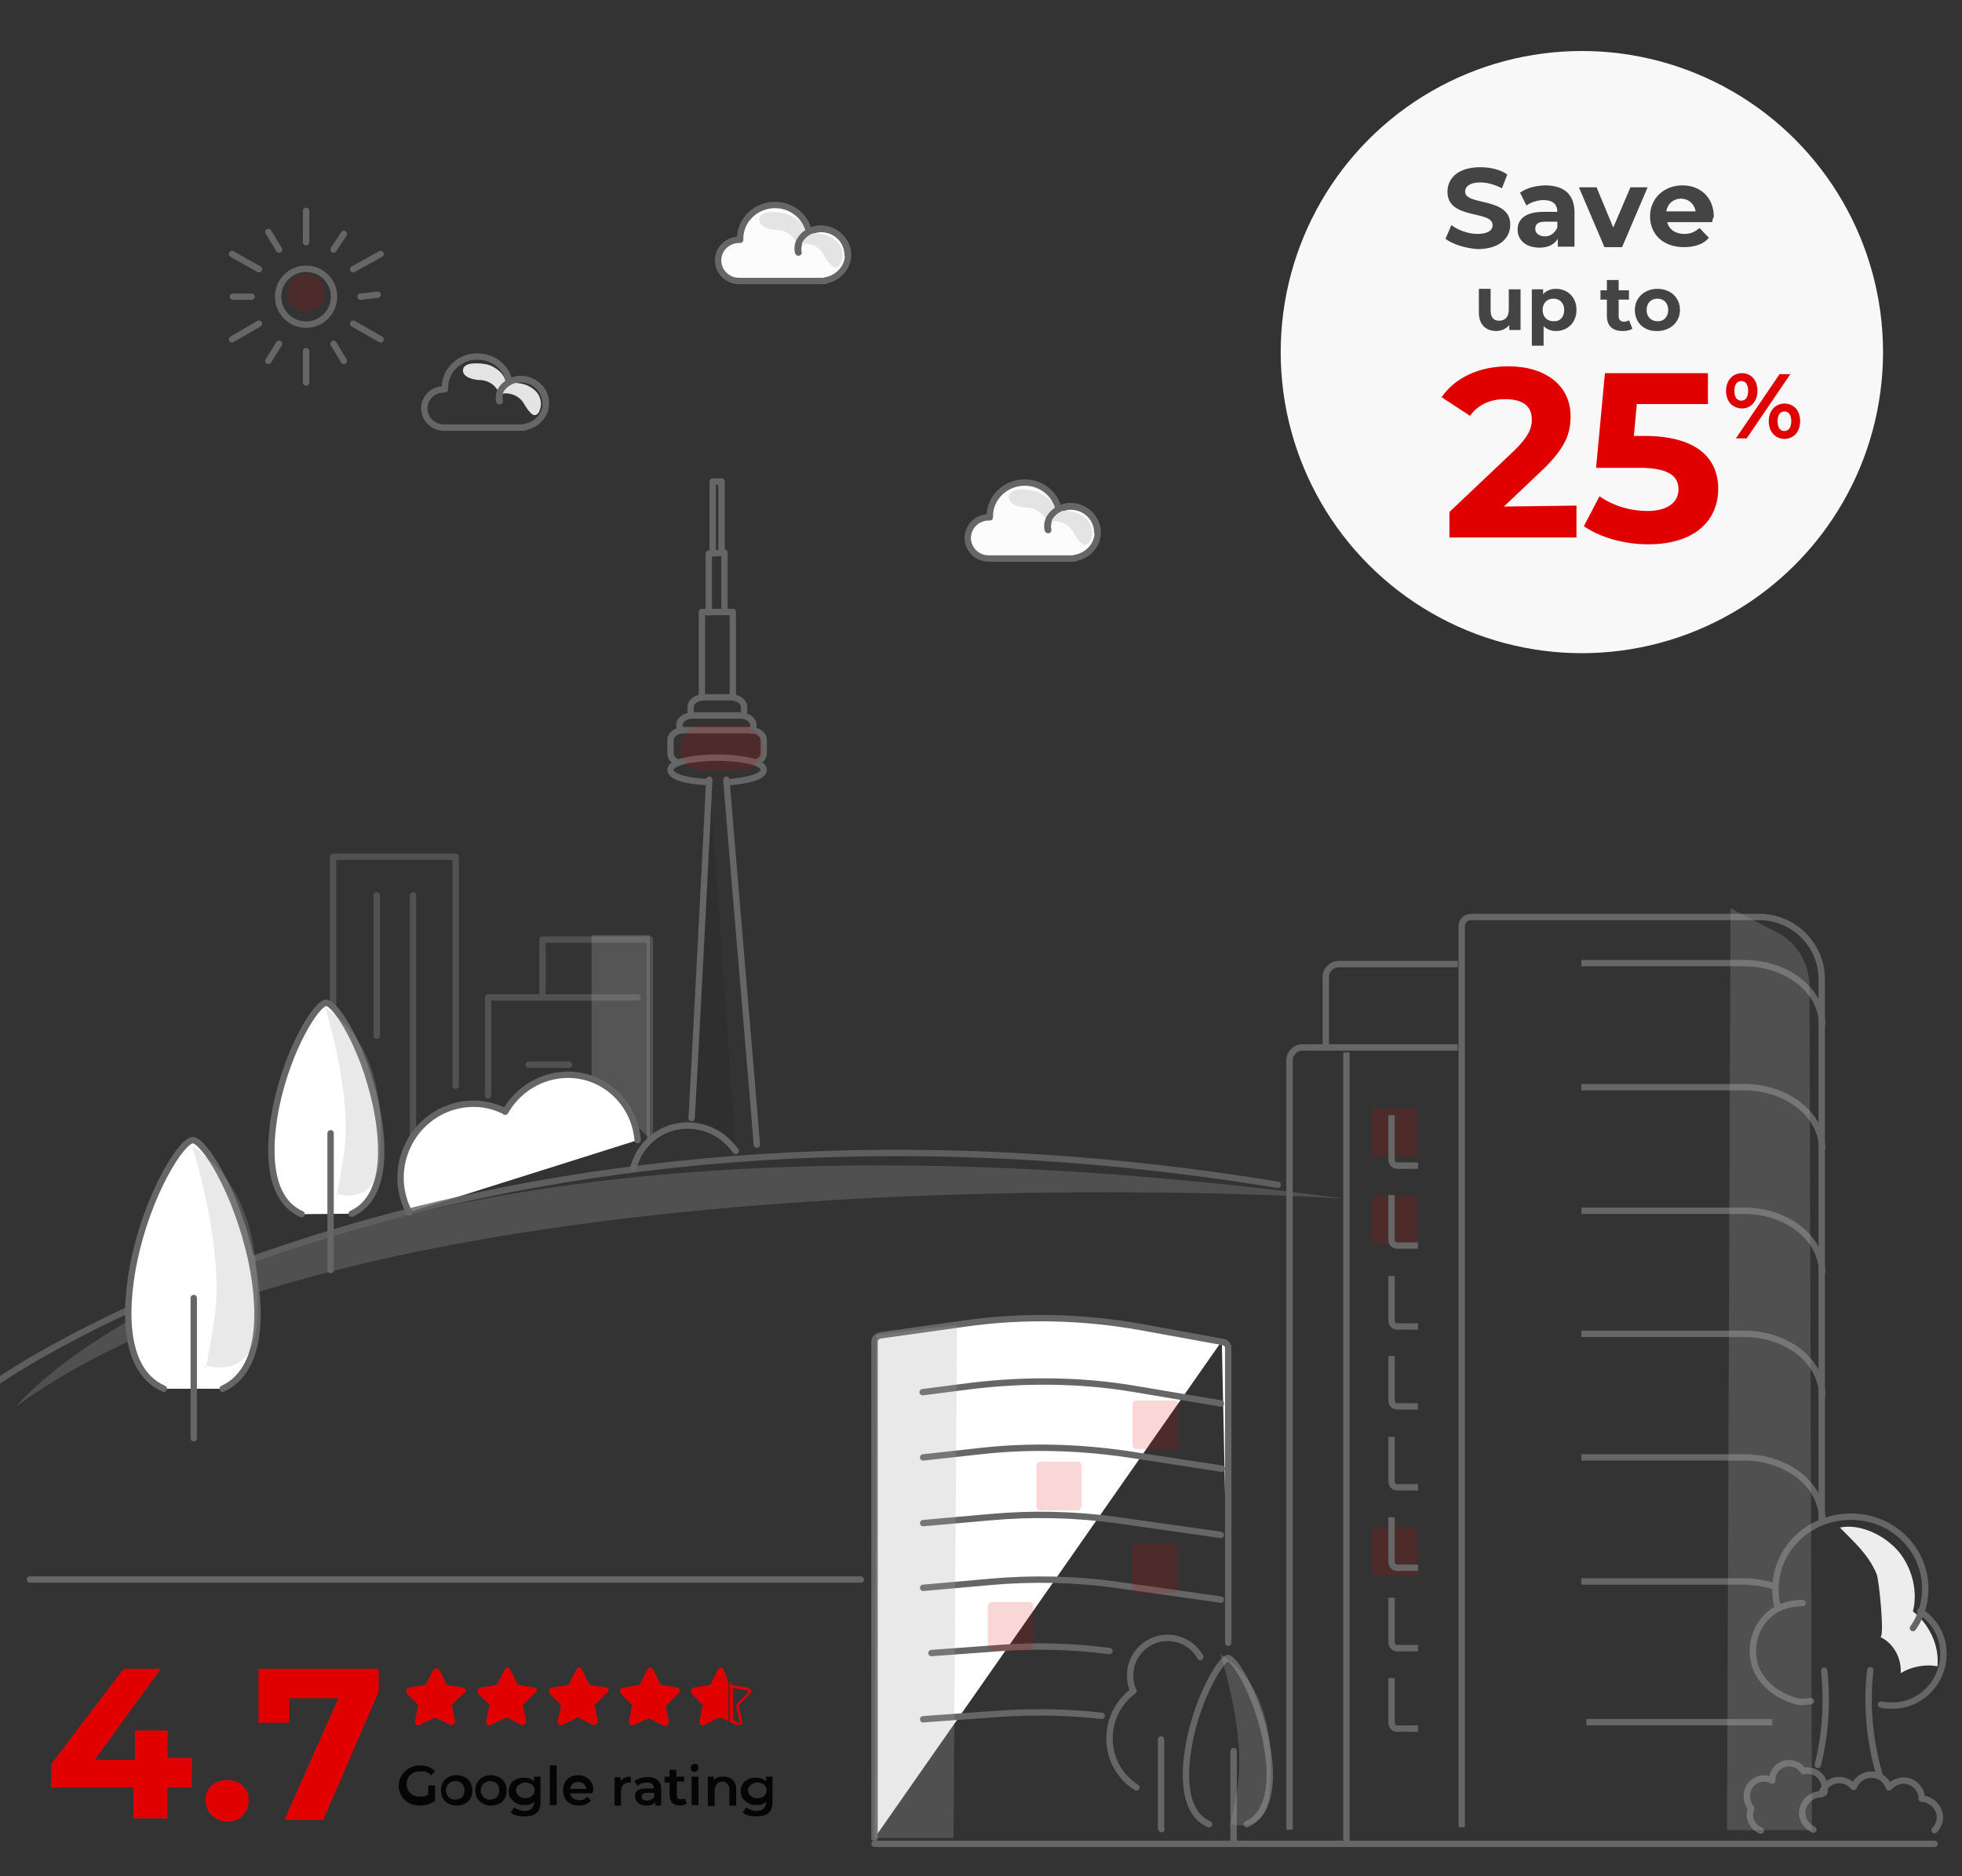 <?xml version="1.0" encoding="utf-8"?>
<!-- Generator: Adobe Illustrator 27.8.0, SVG Export Plug-In . SVG Version: 6.00 Build 0)  -->
<svg version="1.1" id="Layer_1" xmlns="http://www.w3.org/2000/svg" xmlns:xlink="http://www.w3.org/1999/xlink" x="0px" y="0px"
	 viewBox="0 0 400 382.6" style="enable-background:new 0 0 400 382.6;" xml:space="preserve">
<rect x="0" y="0" width="400" height="382.6" fill="#333333" stroke="none"/>
<style type="text/css">
	.st0{opacity:0.6;}
	.st1{fill:none;stroke:#666666;stroke-width:1.3;stroke-linecap:round;stroke-linejoin:round;stroke-miterlimit:10;}
	.st2{opacity:0.28;fill:#ABABAB;enable-background:new    ;}
	.st3{opacity:8.000000e-02;enable-background:new    ;}
	.st4{opacity:0.16;fill:#DE0001;enable-background:new    ;}
	.st5{fill:#FFFFFF;stroke:#666666;stroke-width:1.3;stroke-linecap:round;stroke-linejoin:round;stroke-miterlimit:10;}
	
		.st6{opacity:0.6;fill:none;stroke:#666666;stroke-width:1.3;stroke-linecap:round;stroke-linejoin:round;stroke-miterlimit:10;enable-background:new    ;}
	.st7{fill:#FCFCFC;stroke:#666666;stroke-width:1.3;stroke-linecap:round;stroke-linejoin:round;stroke-miterlimit:10;}
	.st8{fill:#E4E4E4;}
	.st9{fill:#E00000;}
	.st10{fill:#050505;}
	.st11{fill:#F8F8F8;}
	.st12{fill:#444444;}
	.st13{opacity:0.25;fill:#ABABAB;enable-background:new    ;}
	.st14{opacity:0.16;fill:#E00000;enable-background:new    ;}
	.st15{fill:none;stroke:#666666;stroke-width:1.3;stroke-miterlimit:10;}
	.st16{fill:#EDEDED;}
	
		.st17{opacity:0.84;fill:none;stroke:#666666;stroke-width:1.3;stroke-linecap:round;stroke-linejoin:round;stroke-miterlimit:10;enable-background:new    ;}
	.st18{opacity:0.16;fill:#DF0000;enable-background:new    ;}
</style>
<g class="st0">
	<line class="st1" x1="76.8" y1="182.6" x2="76.8" y2="211.2"/>
	<line class="st1" x1="84.2" y1="182.6" x2="84.2" y2="233.7"/>
	<g>
		<polyline class="st1" points="92.9,221.4 92.9,174.7 67.9,174.7 67.9,210.2 		"/>
		<polyline class="st1" points="99.5,223.4 99.5,203.4 130,203.4 		"/>
		<polyline class="st1" points="110.6,202.7 110.6,191.6 132.5,191.6 132.5,232.2 		"/>
	</g>
</g>
<polygon class="st2" points="132.5,232.2 120.6,220.8 120.6,190.7 132.5,190.7 "/>
<polygon class="st3" points="144.9,161.7 150,234.7 141,228 "/>
<path class="st1" d="M154.3,233.4c0-0.7-6.2-73.4-6.2-74.4"/>
<path class="st1" d="M144.6,159c0,1-3.5,68.4-3.6,69"/>
<path class="st1" d="M144.3,159.5c-4-0.2-7.6-1-7.6-2.5c0-1.7,4.9-2.5,9.5-2.5s9.5,0.8,9.5,2.5c0,1.4-3.4,2.2-7.1,2.5"/>
<path class="st1" d="M138.3,155.5c-1-0.3-1.6-1-1.6-1.9v-2.7c0-1.1,1.2-2,2.7-2H153c1.5,0,2.7,0.9,2.7,2v2.7c0,0.8-0.6,1.5-1.4,1.8"
	/>
<path class="st1" d="M138.8,148.8c-0.2-0.3-0.3-0.6-0.3-0.9c0-1.1,1.2-2,2.7-2h9.7c1.5,0,2.7,0.9,2.7,2c0,0.4-0.1,0.8-0.4,1.1"/>
<path class="st1" d="M141.1,145.9c-0.2-0.3-0.3-0.6-0.3-1v-0.7c0-1.1,1.2-2,2.7-2h5.5c1.5,0,2.7,0.9,2.7,2v0.7c0,0.2,0,0.4-0.1,0.6"
	/>
<path class="st1" d="M143.1,141.9v-17.1h6.3V142"/>
<path class="st1" d="M144.5,124.9v-12l3.2-0.2v12"/>
<path class="st4" d="M151,157h-7.9c-2.5,0-4.5-2-4.5-4.5l0,0c0-2.5,2-4.5,4.5-4.5h7.9c2.5,0,4.5,2,4.5,4.5l0,0
	C155.6,155,153.6,157,151,157z"/>
<path class="st5" d="M130,232.5c-0.4-4.9-3.2-9.4-7.8-11.8c-6.9-3.5-15.3-0.8-19.2,6c0,0-0.1,0-0.1-0.1c-7.1-3.6-15.9-0.6-19.6,6.7
	c-2.3,4.6-2.1,9.7,0.1,13.9"/>
<line class="st6" x1="107.8" y1="217.1" x2="116" y2="217.1"/>
<path class="st7" d="M164.9,47.2c-0.7-3.1-3.5-5.4-6.9-5.4c-3.9,0-7.1,3.1-7.1,6.8c0,0.1,0,0.2,0,0.3c-0.1,0-0.1,0-0.2,0
	c-2.4,0-4.3,1.9-4.3,4.2s1.9,4.2,4.3,4.2c0.1,0,0.1,0,0.2,0h17.3v-0.1c2.6-0.4,4.7-2.6,4.7-5.2c0-2.9-2.5-5.3-5.5-5.3
	c-2.5,0-5.2,2.2-4.6,4.8"/>
<path class="st8" d="M160.8,43.8c1.5,0.6,2.9,1.7,3.3,3.2c0.1,0.2,0.1,0.4,0.3,0.5s0.4,0.1,0.6,0.1c1.7-0.1,3.4,0.1,4.8,1
	c1.3,0.8,1.9,1.9,2,3.5c0,0.5-0.3,1.7-0.7,2c-0.7,0.7-1.1,0.5-1.9-0.3c-0.8-0.8-1.1-1.8-1.8-2.6c-1.1-1.3-3.1-1.9-4.8-1.2
	c-0.6-1.8-2.4-3.1-4.2-3.1c-1.1,0-3.8-0.5-3.6-2.3c0.1-1,1.4-1.4,2.7-1.4C158.5,43.3,159.6,43.3,160.8,43.8z"/>
<path class="st1" d="M172.8,51.9c0-2.9-2.5-5.3-5.5-5.3c-2.5,0-5.2,2.2-4.6,4.8"/>
<line class="st1" x1="6.1" y1="322.1" x2="175.5" y2="322.1"/>
<g>
	<path class="st9" d="M94.4,344.1l-3.3-0.5l-1.5-3c-0.2-0.5-1.1-0.5-1.3,0l-1.5,3l-3.3,0.5c-0.7,0.2-0.8,0.8-0.5,1.3l2.3,2.3
		l-0.7,3.3c0,0.7,0.5,1.1,1.1,0.7l3-1.5l3,1.5c0.5,0.2,1.1-0.2,1.1-0.7l-0.7-3.3l2.3-2.3C95.3,344.9,95.1,344.2,94.4,344.1z"/>
	<path class="st9" d="M108.9,344.1l-3.3-0.5l-1.5-3c-0.2-0.7-1.1-0.7-1.3,0l-1.5,3l-3.3,0.5c-0.5,0.2-0.8,0.8-0.5,1.3l2.3,2.3
		l-0.7,3.3c0,0.7,0.5,1.1,1.1,0.7l3-1.5l3,1.5c0.5,0.2,1.1-0.2,1.1-0.7l-0.7-3.3l2.3-2.3C109.7,344.9,109.5,344.2,108.9,344.1z"/>
	<path class="st9" d="M123.5,344.1l-3.3-0.5l-1.5-3c-0.2-0.7-1.1-0.7-1.3,0l-1.5,3l-3.3,0.5c-0.7,0-0.8,0.8-0.5,1.3l2.3,2.3
		l-0.7,3.3c0,0.7,0.5,1.1,1.1,0.7l3-1.5l3,1.5c0.5,0.2,1.1-0.2,1.1-0.7l-0.7-3.3l2.3-2.3C124.4,344.9,124.2,344.2,123.5,344.1z"/>
	<path class="st9" d="M138,344.1l-3.3-0.5l-1.5-3c-0.2-0.7-1.1-0.7-1.3,0l-1.5,3l-3.3,0.5c-0.7,0-0.8,0.8-0.5,1.3l2.3,2.3l-0.7,3.3
		c0,0.7,0.5,1.1,1.1,0.7l3-1.3l3,1.5c0.5,0.2,1.1-0.2,1.1-0.7l-0.7-3.3l2.3-2.3C138.9,344.9,138.7,344.2,138,344.1z"/>
	<path class="st9" d="M147.6,340.6c-0.2-0.7-1.1-0.7-1.3,0l-1.5,3l-3.3,0.5c-0.5,0.2-0.8,0.8-0.5,1.3l2.3,2.3l-0.7,3.3
		c0,0.7,0.5,1.1,1.1,0.7l3-1.5l1.8,0.8v-7.9L147.6,340.6z"/>
	<g>
		<path class="st9" d="M149.4,344.2l3,0.5c0.2,0,0.2,0,0.2,0.2v0.2l-2.3,2.3c-0.2,0.2-0.2,0.2-0.2,0.5l0.7,3.3v0.2l0,0
			c0,0,0,0-0.2,0l-1.1-0.7L149.4,344.2 M148.8,342.9v8.2l1.3,0.7c0.2,0,0.2,0,0.5,0c0.5,0,0.8-0.5,0.7-0.8l-0.7-3.3l2.3-2.3
			c0.5-0.5,0.2-1.1-0.5-1.3l-3.3-0.5L148.8,342.9L148.8,342.9z"/>
	</g>
</g>
<g>
	<path class="st9" d="M39.1,364.5h-5v6.3h-6.9v-6.3H10.4v-4.7l14.8-19.5h7.6l-13.5,18.6h8.2v-6h6.7v5.6h5
		C39.1,358.6,39.1,364.5,39.1,364.5z"/>
	<path class="st9" d="M41.9,367.1c0-2.6,1.9-4.1,4.4-4.1s4.4,1.6,4.4,4.1c0,2.6-1.9,4.4-4.4,4.4C43.8,371.4,41.9,369.5,41.9,367.1z"
		/>
	<path class="st9" d="M77.2,340.3v4.7l-11.3,26.1H58l11-24.8H59v5h-6.3v-11L77.2,340.3L77.2,340.3z"/>
</g>
<g>
	<path class="st10" d="M87.3,364.1h1.4v3.1c-0.8,0.7-2.1,1-3.1,1c-2.4,0-4.3-1.6-4.3-4.1c0-2.2,1.9-4.1,4.3-4.1
		c1.2,0,2.4,0.4,3.1,1.2l-0.8,0.8c-0.7-0.7-1.2-0.8-2.2-0.8c-1.6,0-2.8,1-2.8,2.6s1.2,2.6,2.8,2.6c0.7,0,1-0.2,1.6-0.4V364.1
		L87.3,364.1L87.3,364.1L87.3,364.1z"/>
	<path class="st10" d="M89.9,365.1c0-1.9,1.4-3.1,3.1-3.1c1.9,0,3.3,1.2,3.3,3.1s-1.2,3.1-3.3,3.1C91.1,368.1,89.9,366.9,89.9,365.1
		z M94.7,365.1c0-1.2-0.8-1.9-1.9-1.9c-1,0-1.9,0.8-1.9,1.9c0,1,0.8,1.9,1.9,1.9C93.9,366.9,94.7,366.4,94.7,365.1z"/>
	<path class="st10" d="M96.9,365.1c0-1.9,1.4-3.1,3.1-3.1c1.9,0,3.3,1.2,3.3,3.1s-1.2,3.1-3.3,3.1C98.1,368.1,96.9,366.9,96.9,365.1
		z M101.8,365.1c0-1.2-0.8-1.9-1.9-1.9c-1,0-1.9,0.8-1.9,1.9c0,1,0.8,1.9,1.9,1.9C100.9,366.9,101.8,366.4,101.8,365.1z"/>
	<path class="st10" d="M110.2,362.3v5c0,2.2-1,3.1-3.3,3.1c-1,0-2.2-0.2-2.8-0.8l0.7-1c0.7,0.4,1.4,0.7,2.2,0.7
		c1.2,0,1.9-0.7,1.9-1.9v-0.1c-0.4,0.7-1.2,0.8-2.1,0.8c-1.6,0-3.1-1.2-3.1-2.8s1.2-2.8,3.1-2.8c0.8,0,1.6,0.2,2.1,0.8v-1
		L110.2,362.3L110.2,362.3z M109,365.1c0-1-0.8-1.6-1.9-1.6c-1,0-1.9,0.7-1.9,1.6c0,0.8,0.8,1.6,1.9,1.6S109,366,109,365.1z"/>
	<path class="st10" d="M112.1,360h1.4v8.1h-1.4V360z"/>
	<path class="st10" d="M120.8,365.7h-4.6c0.2,0.8,0.8,1.4,1.9,1.4c0.7,0,1.2-0.2,1.6-0.7l0.8,0.8c-0.7,0.7-1.4,1-2.4,1
		c-2.1,0-3.3-1.2-3.3-3.1s1.2-3.1,3.1-3.1c1.6,0,3.1,1.2,3.1,3.1C120.8,365.3,120.8,365.5,120.8,365.7z M116.2,364.8h3.4
		c-0.2-0.8-0.8-1.4-1.6-1.4C116.9,363.3,116.4,363.9,116.2,364.8z"/>
	<path class="st10" d="M128.6,362.3v1.2c-0.2,0-0.2,0-0.4,0c-1,0-1.6,0.7-1.6,1.9v2.8h-1.3v-5.8h1.2v0.8
		C126.9,362.6,127.7,362.3,128.6,362.3z"/>
	<path class="st10" d="M134.8,364.8v3.4h-1.2v-0.8c-0.4,0.7-1,0.8-1.9,0.8c-1.4,0-2.2-0.8-2.2-1.9c-0.2-0.8,0.4-1.6,2.2-1.6h1.6l0,0
		c0-0.8-0.4-1.2-1.4-1.2c-0.7,0-1.4,0.2-1.9,0.7l-0.7-1c0.7-0.4,1.6-0.8,2.4-0.8C133.7,362.3,134.8,363.1,134.8,364.8z M133.4,366.4
		v-0.8H132c-1,0-1.2,0.4-1.2,0.8s0.4,0.8,1.2,0.8C132.5,367.2,133.1,366.9,133.4,366.4z"/>
	<path class="st10" d="M140,367.8c-0.4,0.2-0.8,0.4-1.4,0.4c-1.2,0-2.1-0.7-2.1-2.1v-2.6h-1v-1.2h1v-1.4h1.4v1.4h1.6v1H138v2.8
		c0,0.7,0.2,0.8,0.8,0.8c0.2,0,0.7,0,0.8-0.2L140,367.8z"/>
	<path class="st10" d="M140.8,360.5c0-0.4,0.4-0.8,0.8-0.8c0.7,0,0.8,0.4,0.8,0.8s-0.4,0.8-0.8,0.8
		C141.2,361.4,140.8,360.9,140.8,360.5z M141,362.3h1.4v5.8H141V362.3z"/>
	<path class="st10" d="M150.1,364.8v3.4h-1.4v-3.3c0-1-0.7-1.6-1.4-1.6c-1,0-1.6,0.7-1.6,1.9v3.1h-1.4v-6h1.2v0.8
		c0.4-0.7,1.2-0.8,2.1-0.8C148.9,362.3,150.1,363.1,150.1,364.8z"/>
	<path class="st10" d="M157.5,362.3v5c0,2.2-1,3.1-3.3,3.1c-1,0-2.2-0.2-2.8-0.8l0.7-1c0.7,0.4,1.4,0.7,2.2,0.7
		c1.2,0,1.9-0.7,1.9-1.9v-0.1c-0.4,0.7-1.2,0.8-2.1,0.8c-1.6,0-3.1-1.2-3.1-2.8s1.2-2.8,3.1-2.8c0.8,0,1.6,0.2,2.1,0.8v-1
		L157.5,362.3L157.5,362.3z M156.3,365.1c0-1-0.8-1.6-1.9-1.6c-1,0-1.9,0.7-1.9,1.6s0.8,1.6,1.9,1.6
		C155.6,366.7,156.3,366,156.3,365.1z"/>
</g>
<circle class="st11" cx="322.5" cy="71.8" r="61.4"/>
<g>
	<g>
		<path class="st12" d="M294.7,48.7l1.2-2.8c1.3,1,3.4,1.8,5.3,1.8c2.1,0,3.1-0.7,3.1-1.8c0-3.1-9.2-1-9.2-6.8c0-2.7,2.1-5,6.7-5
			c2,0,4.2,0.5,5.5,1.5l-1.1,2.8c-1.5-0.8-3.1-1.2-4.4-1.2c-2.1,0-3.1,0.8-3.1,1.9c0,2.9,9.2,1,9.2,6.7c0,2.7-2.1,5-6.7,5
			C298.7,50.6,296.1,49.8,294.7,48.7z"/>
		<path class="st12" d="M321,43.4v6.9h-3.4v-1.6c-0.7,1.1-1.9,1.8-3.7,1.8c-2.9,0-4.5-1.6-4.5-3.7c0-2.1,1.6-3.6,5.3-3.6h2.8
			c0-1.6-1-2.4-2.8-2.4c-1.3,0-2.7,0.5-3.5,1.1l-1.3-2.6c1.3-1,3.4-1.5,5.3-1.5C318.9,37.9,321,39.6,321,43.4z M317.5,46.4v-1.2
			h-2.4c-1.8,0-2.1,0.7-2.1,1.5s0.7,1.5,2,1.5C316.1,48.2,317,47.5,317.5,46.4z"/>
		<path class="st12" d="M335.9,38.2l-5.2,12.2h-3.6l-5.2-12.2h3.6l3.4,8.2l3.5-8.2H335.9z"/>
		<path class="st12" d="M349.1,45.3h-9.2c0.4,1.6,1.8,2.4,3.5,2.4c1.3,0,2.1-0.4,3.1-1.2l1.9,2c-1.1,1.3-2.9,1.9-5.1,1.9
			c-4.3,0-6.9-2.7-6.9-6.3s2.8-6.3,6.6-6.3c3.6,0,6.4,2.4,6.4,6.4C349.2,44.6,349.1,44.8,349.1,45.3z M339.7,43.1h6
			c-0.3-1.6-1.5-2.6-3.1-2.6C341.1,40.6,340,41.5,339.7,43.1z"/>
	</g>
	<g>
		<path class="st12" d="M310,59v8.3h-2.3v-1c-0.6,0.7-1.6,1.2-2.6,1.2c-2.1,0-3.6-1.2-3.6-3.8v-4.8h2.4v4.4c0,1.4,0.6,2.1,1.7,2.1
			c1.2,0,2-0.7,2-2.3V59H310L310,59z"/>
		<path class="st12" d="M321.4,63.2c0,2.6-1.8,4.3-4.2,4.3c-1.1,0-1.9-0.4-2.5-1v4h-2.4V59h2.3v1c0.6-0.7,1.5-1.1,2.6-1.1
			C319.6,58.9,321.4,60.6,321.4,63.2z M318.9,63.2c0-1.4-0.9-2.3-2.2-2.3s-2.2,0.9-2.2,2.3s0.9,2.3,2.2,2.3
			C318,65.6,318.9,64.7,318.9,63.2z"/>
		<path class="st12" d="M332.8,67c-0.5,0.4-1.3,0.5-2,0.5c-2,0-3.2-1-3.2-3.1v-3.3h-1.3v-1.9h1.3v-2.1h2.4v2.1h2.1v1.9H330v3.4
			c0,0.7,0.4,1.1,1.1,1.1c0.4,0,0.7-0.1,1-0.3L332.8,67z"/>
		<path class="st12" d="M333.3,63.2c0-2.5,2-4.3,4.6-4.3c2.7,0,4.6,1.8,4.6,4.3c0,2.5-2,4.3-4.6,4.3
			C335.2,67.6,333.3,65.8,333.3,63.2z M340.1,63.2c0-1.4-0.9-2.3-2.2-2.3s-2.2,0.9-2.2,2.3s0.9,2.3,2.2,2.3
			C339.1,65.6,340.1,64.7,340.1,63.2z"/>
	</g>
	<g>
		<path class="st9" d="M321.4,103.1v6.5h-25.9v-5.2l13.2-12.5c3-2.9,3.6-4.7,3.6-6.3c0-2.8-1.8-4.2-5.5-4.2c-2.9,0-5.5,1.1-7.1,3.4
			l-5.8-3.8c2.7-3.9,7.5-6.3,13.6-6.3c7.6,0,12.7,3.9,12.7,10.2c0,3.3-0.9,6.3-5.7,10.9l-7.9,7.5L321.4,103.1L321.4,103.1z"/>
		<path class="st9" d="M350.3,99.7c0,6.1-4.4,11.3-14.3,11.3c-4.8,0-9.8-1.4-13.1-3.7l3.2-6.1c2.7,1.9,6.2,3,9.8,3
			c4.1,0,6.3-1.8,6.3-4.4s-1.8-4.4-8-4.4h-8.8l1.8-19.3h21v6.3h-14.5l-0.6,6.5h2.8C346.3,89.1,350.3,93.7,350.3,99.7z"/>
		<path class="st9" d="M351.9,79.7c0-2.2,1.4-3.6,3.2-3.6c1.9,0,3.2,1.4,3.2,3.6s-1.4,3.6-3.2,3.6C353.1,83.2,351.9,81.8,351.9,79.7
			z M356.4,79.7c0-1.4-0.6-2-1.4-2s-1.4,0.6-1.4,2s0.6,2,1.4,2S356.4,81.1,356.4,79.7z M362.8,76.3h2.2l-8.9,13.1h-2.2L362.8,76.3z
			 M360.6,85.9c0-2.2,1.4-3.6,3.2-3.6c1.9,0,3.2,1.4,3.2,3.6s-1.4,3.6-3.2,3.6S360.6,88.1,360.6,85.9z M365.2,85.9
			c0-1.4-0.6-2-1.4-2s-1.4,0.6-1.4,2s0.6,2,1.4,2S365.2,87.2,365.2,85.9z"/>
	</g>
</g>
<line class="st1" x1="178.3" y1="376" x2="394.4" y2="376"/>
<path class="st13" d="M265.9,244c-37.2-1.7-196.8-5.7-262.7,42.9c0,0,56.8-71,270.6-42.5"/>
<path class="st1" d="M246.5,372c-5.3-2.3-5-10-4.4-14.4c1.4-10.4,6.7-19.2,8.2-19.5c1.6,0.2,6.7,8.7,8.2,19.1
	c0.7,4.5,1,12.4-4.3,14.8"/>
<path class="st1" d="M236.7,354.7v17.7c0,0.2,0,0.5,0.1,0.6"/>
<path class="st1" d="M251.5,357.1v17.7c0,0.2,0,0.5,0.1,0.6"/>
<path class="st1" d="M244.7,337.9c-1.3-2.4-3.9-3.9-6.7-3.9c-4.2,0-7.6,3.5-7.6,7.6c0,1.2,0.2,2.3,0.7,3.2c-3.1,2.3-4.9,5.8-4.9,9.7
	c0,4.1,2,7.8,5.5,10"/>
<path class="st13" d="M248.8,337.3c0,0,5.3,16.2,3.5,27.2s-1.6,7.4-1.6,7.4s7.8,2.7,8.2-7C259.6,355,258.6,343.6,248.8,337.3z"/>
<path class="st14" d="M288.2,235.8h-7.8c-0.4,0-0.7-0.4-0.7-0.7v-8.4c0-0.4,0.4-0.7,0.7-0.7h7.8c0.4,0,0.7,0.4,0.7,0.7v8.5
	C288.9,235.5,288.6,235.8,288.2,235.8z"/>
<path class="st14" d="M288.2,253.7h-7.8c-0.4,0-0.7-0.4-0.7-0.7v-8.4c0-0.4,0.4-0.7,0.7-0.7h7.8c0.4,0,0.7,0.4,0.7,0.7v8.5
	C288.9,253.4,288.6,253.7,288.2,253.7z"/>
<path class="st14" d="M288.2,321.3h-7.8c-0.4,0-0.7-0.4-0.7-0.7v-8.5c0-0.4,0.4-0.7,0.7-0.7h7.8c0.4,0,0.7,0.4,0.7,0.7v8.5
	C288.9,321.1,288.6,321.3,288.2,321.3z"/>
<path class="st15" d="M298,372.6V188.9c0-1.1,0.8-1.9,1.9-1.9h58.8c6.9,0,12.7,5.6,12.7,12.7v110.2"/>
<path class="st15" d="M322.4,196.4h33.2c8.7,0,15.9,5.6,15.9,12.7"/>
<path class="st15" d="M322.4,221.7h33.2c8.7,0,15.9,5.6,15.9,12.7"/>
<path class="st15" d="M322.4,246.9h33.2c8.7,0,15.9,5.6,15.9,12.7"/>
<path class="st15" d="M322.4,272h33.2c8.7,0,15.9,5.6,15.9,12.7"/>
<path class="st15" d="M322.4,297.2h33.2c8.7,0,15.9,5.6,15.9,12.7"/>
<path class="st15" d="M322.4,322.5h33.2c2.1,0,4.3,0.4,6.2,1"/>
<path class="st15" d="M297.2,213.6h-31.7c-1.4,0-2.6,1.2-2.6,2.6v156.9"/>
<path class="st15" d="M297.2,196.6h-24.3c-1.4,0-2.6,1.2-2.6,2.6v15"/>
<line class="st15" x1="274.5" y1="214.6" x2="274.5" y2="375.5"/>
<line class="st15" x1="323.4" y1="351.2" x2="361.3" y2="351.2"/>
<path class="st15" d="M289.1,237.7h-4.2c-0.7,0-1.2-0.5-1.2-1.2v-9.1"/>
<path class="st15" d="M289.1,254h-4.2c-0.7,0-1.2-0.5-1.2-1.2v-9.1"/>
<path class="st15" d="M289.1,270.5h-4.2c-0.7,0-1.2-0.5-1.2-1.2v-9.1"/>
<path class="st15" d="M289.1,286.8h-4.2c-0.7,0-1.2-0.5-1.2-1.2v-9.1"/>
<path class="st15" d="M289.1,303.3h-4.2c-0.7,0-1.2-0.5-1.2-1.2V293"/>
<path class="st15" d="M289.1,319.7h-4.2c-0.7,0-1.2-0.5-1.2-1.2v-9.1"/>
<path class="st15" d="M289.1,336.1h-4.2c-0.7,0-1.2-0.5-1.2-1.2v-9.1"/>
<path class="st15" d="M289.1,352.5h-4.2c-0.7,0-1.2-0.5-1.2-1.2v-9.1"/>
<path class="st16" d="M387.4,316.8c2.5,3.3,3.6,7.8,2.6,11.8c3.3,2.6,5.4,6.9,5,11.2c-2.6-0.5-5.4,0.1-7.5,1.4
	c0.2-3-1.4-6.1-4.2-7.4c1,0.5-0.2-11.6-0.7-12.8c-1.7-4.1-4.7-6.6-7.5-9.5C379.4,310.6,384.7,313.3,387.4,316.8z"/>
<path class="st1" d="M394.4,373.2c0.7-0.7,1.1-1.7,1.1-2.6c0-2-1.7-3.7-3.7-3.8l0,0c0-2-1.7-3.7-3.7-3.7c-1.2,0-2.3,0.6-3,1.4
	c-0.5-1.6-1.9-2.6-3.6-2.6s-3,1.1-3.6,2.5c-0.7-0.8-1.7-1.4-2.9-1.4c-1.8,0-3.2,1.2-3.7,2.9h-0.1c-2,0-3.7,1.7-3.8,3.7
	c0,1.6,1,2.9,2.3,3.5"/>
<path class="st1" d="M371.9,365.6c0.5-1.7-0.4-3.6-2.1-4.3c-0.7-0.2-1.4-0.4-2.1-0.1c-0.4-0.6-1-1.2-1.7-1.4c-1.8-0.7-3.8,0.2-4.5,2
	c-0.1,0.5-0.2,0.8-0.2,1.3c-1.1-0.6-2.4-0.6-3.5,0.1c-1.7,1.1-2.1,3.2-1.2,4.9c0.1,0.2,0.2,0.4,0.4,0.6c0,0,0,0,0,0.1
	c-0.7,1.8,0.2,3.8,2,4.5"/>
<path class="st1" d="M370.6,359.9c1.3-5.1,2.1-11.9,1.3-19.2"/>
<path class="st1" d="M383.2,362c-1.6-5.4-2.9-13-1.9-21.4"/>
<path class="st1" d="M362.5,327.8c-0.4-1.1-0.5-1.9-0.5-3.1c-0.4-8.1,6.1-15,14.6-15.4c8.4-0.4,15.5,5.8,15.9,14
	c0.1,3.2-0.7,6.2-2.5,8.7"/>
<path class="st1" d="M367.5,326.9c0,0-2.6-0.1-5,1.1c-3.3,1.7-5.4,5.4-5.1,9.3c0.1,2.6,1.2,4.1,1.2,4.1s2.1,4.2,8,5.6
	c0.5,0.1,1,0.1,1.6,0c0.4,0,0.6,0,1-0.1"/>
<path class="st1" d="M383.5,347.6c0.8,0.2,1.8,0.2,2.7,0.2c5.8-0.2,10.3-5.3,10-11c-0.1-3.5-2-6.4-4.7-8.2"/>
<g>
	<g>
		<path class="st5" d="M178.3,374.8V273.5c0-0.6,0.6-1.1,1.3-1.2l17.1-2.4c11.9-1.7,24-1.4,35.8,0.7l16.5,3"/>
		<path class="st5" d="M249.1,273.6c0.7,0.1,1.3,0.6,1.3,1.2V335"/>
	</g>
</g>
<g>
	<g>
		<g>
			<path class="st1" d="M188.1,283.9l10.1-1.3c11-1.3,22.1-1.2,32.9,0.6l17.8,3"/>
		</g>
	</g>
	<g>
		<g>
			<path class="st1" d="M188.2,297.2l11.8-1.3c9.9-1.1,19.8-0.8,29.6,0.6l19.5,3"/>
		</g>
	</g>
	<g>
		<g>
			<path class="st1" d="M188.2,310.6l13.5-1.2c8.7-0.8,17.5-0.6,26.1,0.6l21.1,3"/>
		</g>
	</g>
	<g>
		<g>
			<path class="st1" d="M188.2,323.8l13.5-1.2c8.7-0.8,17.5-0.6,26.1,0.6l21.1,3"/>
		</g>
	</g>
	<g>
		<g>
			<path class="st1" d="M189.9,337.1l13.5-1c7.6-0.6,15.3-0.4,22.8,0.6"/>
		</g>
	</g>
	<g>
		<g>
			<path class="st1" d="M188.2,350.6l15.2-1.1c7-0.5,14.2-0.4,21.2,0.4"/>
		</g>
	</g>
</g>
<path class="st13" d="M369.4,373.2h-17.3l0.7-188l9.4,4.9c4.2,2.1,6.7,6.4,6.7,11.1L369.4,373.2z"/>
<path class="st14" d="M239.4,295.5h-7.8c-0.4,0-0.7-0.4-0.7-0.7v-8.5c0-0.4,0.4-0.7,0.7-0.7h7.8c0.4,0,0.7,0.4,0.7,0.7v8.5
	C240.1,295.3,239.8,295.5,239.4,295.5z"/>
<path class="st14" d="M219.7,308H212c-0.4,0-0.7-0.4-0.7-0.7v-8.5c0-0.4,0.4-0.7,0.7-0.7h7.8c0.4,0,0.7,0.4,0.7,0.7v8.5
	C220.3,307.7,220.1,308,219.7,308z"/>
<path class="st14" d="M239.4,324.8h-7.8c-0.4,0-0.7-0.4-0.7-0.7v-8.5c0-0.4,0.4-0.7,0.7-0.7h7.8c0.4,0,0.7,0.4,0.7,0.7v8.5
	C240.1,324.5,239.8,324.8,239.4,324.8z"/>
<path class="st14" d="M209.9,336.6h-7.8c-0.4,0-0.7-0.4-0.7-0.7v-8.5c0-0.4,0.4-0.7,0.7-0.7h7.8c0.4,0,0.7,0.4,0.7,0.7v8.5
	C210.6,336.2,210.4,336.6,209.9,336.6z"/>
<path class="st17" d="M-0.9,282c0,0,94.6-67.7,261.4-40.4"/>
<polygon class="st13" points="194.4,374.8 178.3,374.8 178.7,272.2 195.1,270.2 "/>
<path class="st1" d="M103.8,77.7c-0.6-2.9-3.3-5-6.5-5c-3.7,0-6.6,2.9-6.6,6.4c0,0.1,0,0.2,0,0.3c-0.1,0-0.1,0-0.2,0
	c-2.2,0-4,1.7-4,3.9c0,2.1,1.8,3.9,4,3.9c0.1,0,0.1,0,0.2,0h16.2v-0.1c2.5-0.4,4.4-2.4,4.4-4.9c0-2.7-2.3-4.9-5.1-4.9
	c-2.3,0-4.9,2-4.3,4.5"/>
<path class="st8" d="M99.9,74.5c1.4,0.6,2.7,1.6,3.1,3c0.1,0.2,0.1,0.4,0.3,0.5c0.2,0.1,0.4,0.1,0.6,0.1c1.6-0.1,3.2,0.1,4.5,1
	c1.2,0.8,1.8,1.7,1.9,3.3c0,0.5-0.3,1.6-0.6,1.9c-0.6,0.6-1.1,0.4-1.7-0.3c-0.7-0.7-1.1-1.7-1.7-2.4c-1.1-1.2-2.9-1.7-4.5-1.2
	c-0.5-1.7-2.2-2.9-4-2.9c-1,0-3.6-0.5-3.4-2.1c0.1-1,1.3-1.3,2.5-1.3C97.8,74.1,98.8,74.1,99.9,74.5z"/>
<path class="st1" d="M111.2,82.2c0-2.7-2.3-4.9-5.1-4.9c-2.3,0-4.9,2-4.3,4.5"/>
<g>
	<circle class="st1" cx="62.4" cy="60.5" r="5.7"/>
	<line class="st1" x1="62.4" y1="43" x2="62.4" y2="49.4"/>
	<line class="st1" x1="54.7" y1="47.3" x2="56.9" y2="50.9"/>
	<line class="st1" x1="47.3" y1="51.8" x2="52.8" y2="54.9"/>
	<line class="st1" x1="47.5" y1="60.5" x2="51.3" y2="60.5"/>
	<line class="st1" x1="47.3" y1="69.2" x2="52.8" y2="66"/>
	<line class="st1" x1="54.7" y1="73.6" x2="56.9" y2="70.1"/>
	<line class="st1" x1="62.4" y1="78" x2="62.4" y2="71.6"/>
	<line class="st1" x1="70.1" y1="73.6" x2="68" y2="70.1"/>
	<line class="st1" x1="77.6" y1="69.2" x2="72" y2="66"/>
	<line class="st1" x1="77" y1="60.1" x2="73.5" y2="60.5"/>
	<line class="st1" x1="77.6" y1="51.8" x2="72" y2="54.9"/>
	<line class="st1" x1="70.1" y1="47.7" x2="68" y2="50.9"/>
</g>
<circle class="st18" cx="62.4" cy="59.7" r="3.8"/>
<path class="st7" d="M215.8,103.8c-0.7-3.1-3.5-5.4-6.9-5.4c-3.9,0-7.1,3.1-7.1,6.8c0,0.1,0,0.2,0,0.3c-0.1,0-0.1,0-0.2,0
	c-2.4,0-4.3,1.9-4.3,4.2s1.9,4.2,4.3,4.2c0.1,0,0.1,0,0.2,0h17.3v-0.1c2.6-0.4,4.7-2.6,4.7-5.2c0-2.9-2.5-5.3-5.5-5.3
	c-2.5,0-5.2,2.2-4.6,4.8"/>
<path class="st8" d="M211.7,100.4c1.5,0.6,2.9,1.7,3.3,3.2c0.1,0.2,0.1,0.4,0.3,0.5s0.4,0.1,0.6,0.1c1.7-0.1,3.4,0.1,4.8,1
	c1.3,0.8,1.9,1.9,2,3.5c0,0.5-0.3,1.7-0.7,2c-0.7,0.7-1.1,0.5-1.9-0.3c-0.8-0.8-1.1-1.8-1.8-2.6c-1.1-1.3-3.1-1.9-4.8-1.2
	c-0.6-1.8-2.4-3.1-4.2-3.1c-1.1,0-3.8-0.5-3.6-2.3c0.1-1,1.4-1.4,2.7-1.4C209.4,99.9,210.5,99.9,211.7,100.4z"/>
<path class="st1" d="M223.7,108.5c0-2.9-2.5-5.3-5.5-5.3c-2.5,0-5.2,2.2-4.6,4.8"/>
<path class="st5" d="M33.4,283.2c-9.5-4.2-7.4-19.5-6.1-25.9c2.9-14.1,9.8-24.8,12-24.8c2.2,0,8.8,10.2,11.9,24.3
	c1.4,6.5,3.7,22-5.8,26.4"/>
<path class="st13" d="M39.2,233.8c0,0,6.7,20.9,4.5,35.1s-1.9,9.5-1.9,9.5s10,3.6,10.6-9.1C53,256.7,51.7,242.1,39.2,233.8z"/>
<line class="st1" x1="39.5" y1="264.7" x2="39.5" y2="293.3"/>
<path class="st1" d="M150,234.7c-0.7-1-1.7-2-2.7-2.8c-5.3-3.9-12.5-2.9-16.3,2.3c-0.9,1.2-1.5,2.6-1.9,4"/>
<polyline class="st1" points="145.3,112.5 145.3,98.2 147.1,98.2 147.1,112.4 "/>
<path class="st5" d="M61.5,247.6c-8.1-3.6-6.3-16.5-5.2-22c2.5-12,8.3-21.1,10.2-21.1s7.5,8.7,10.1,20.6c1.2,5.5,3.2,18.7-4.9,22.4"
	/>
<path class="st13" d="M66.3,205.5c0,0,5.7,17.8,3.8,29.9c-1.9,12.1-1.6,8-1.6,8s8.5,3,9-7.7C78.1,225,77,212.6,66.3,205.5z"/>
<line class="st1" x1="67.4" y1="231.1" x2="67.4" y2="259"/>
</svg>
